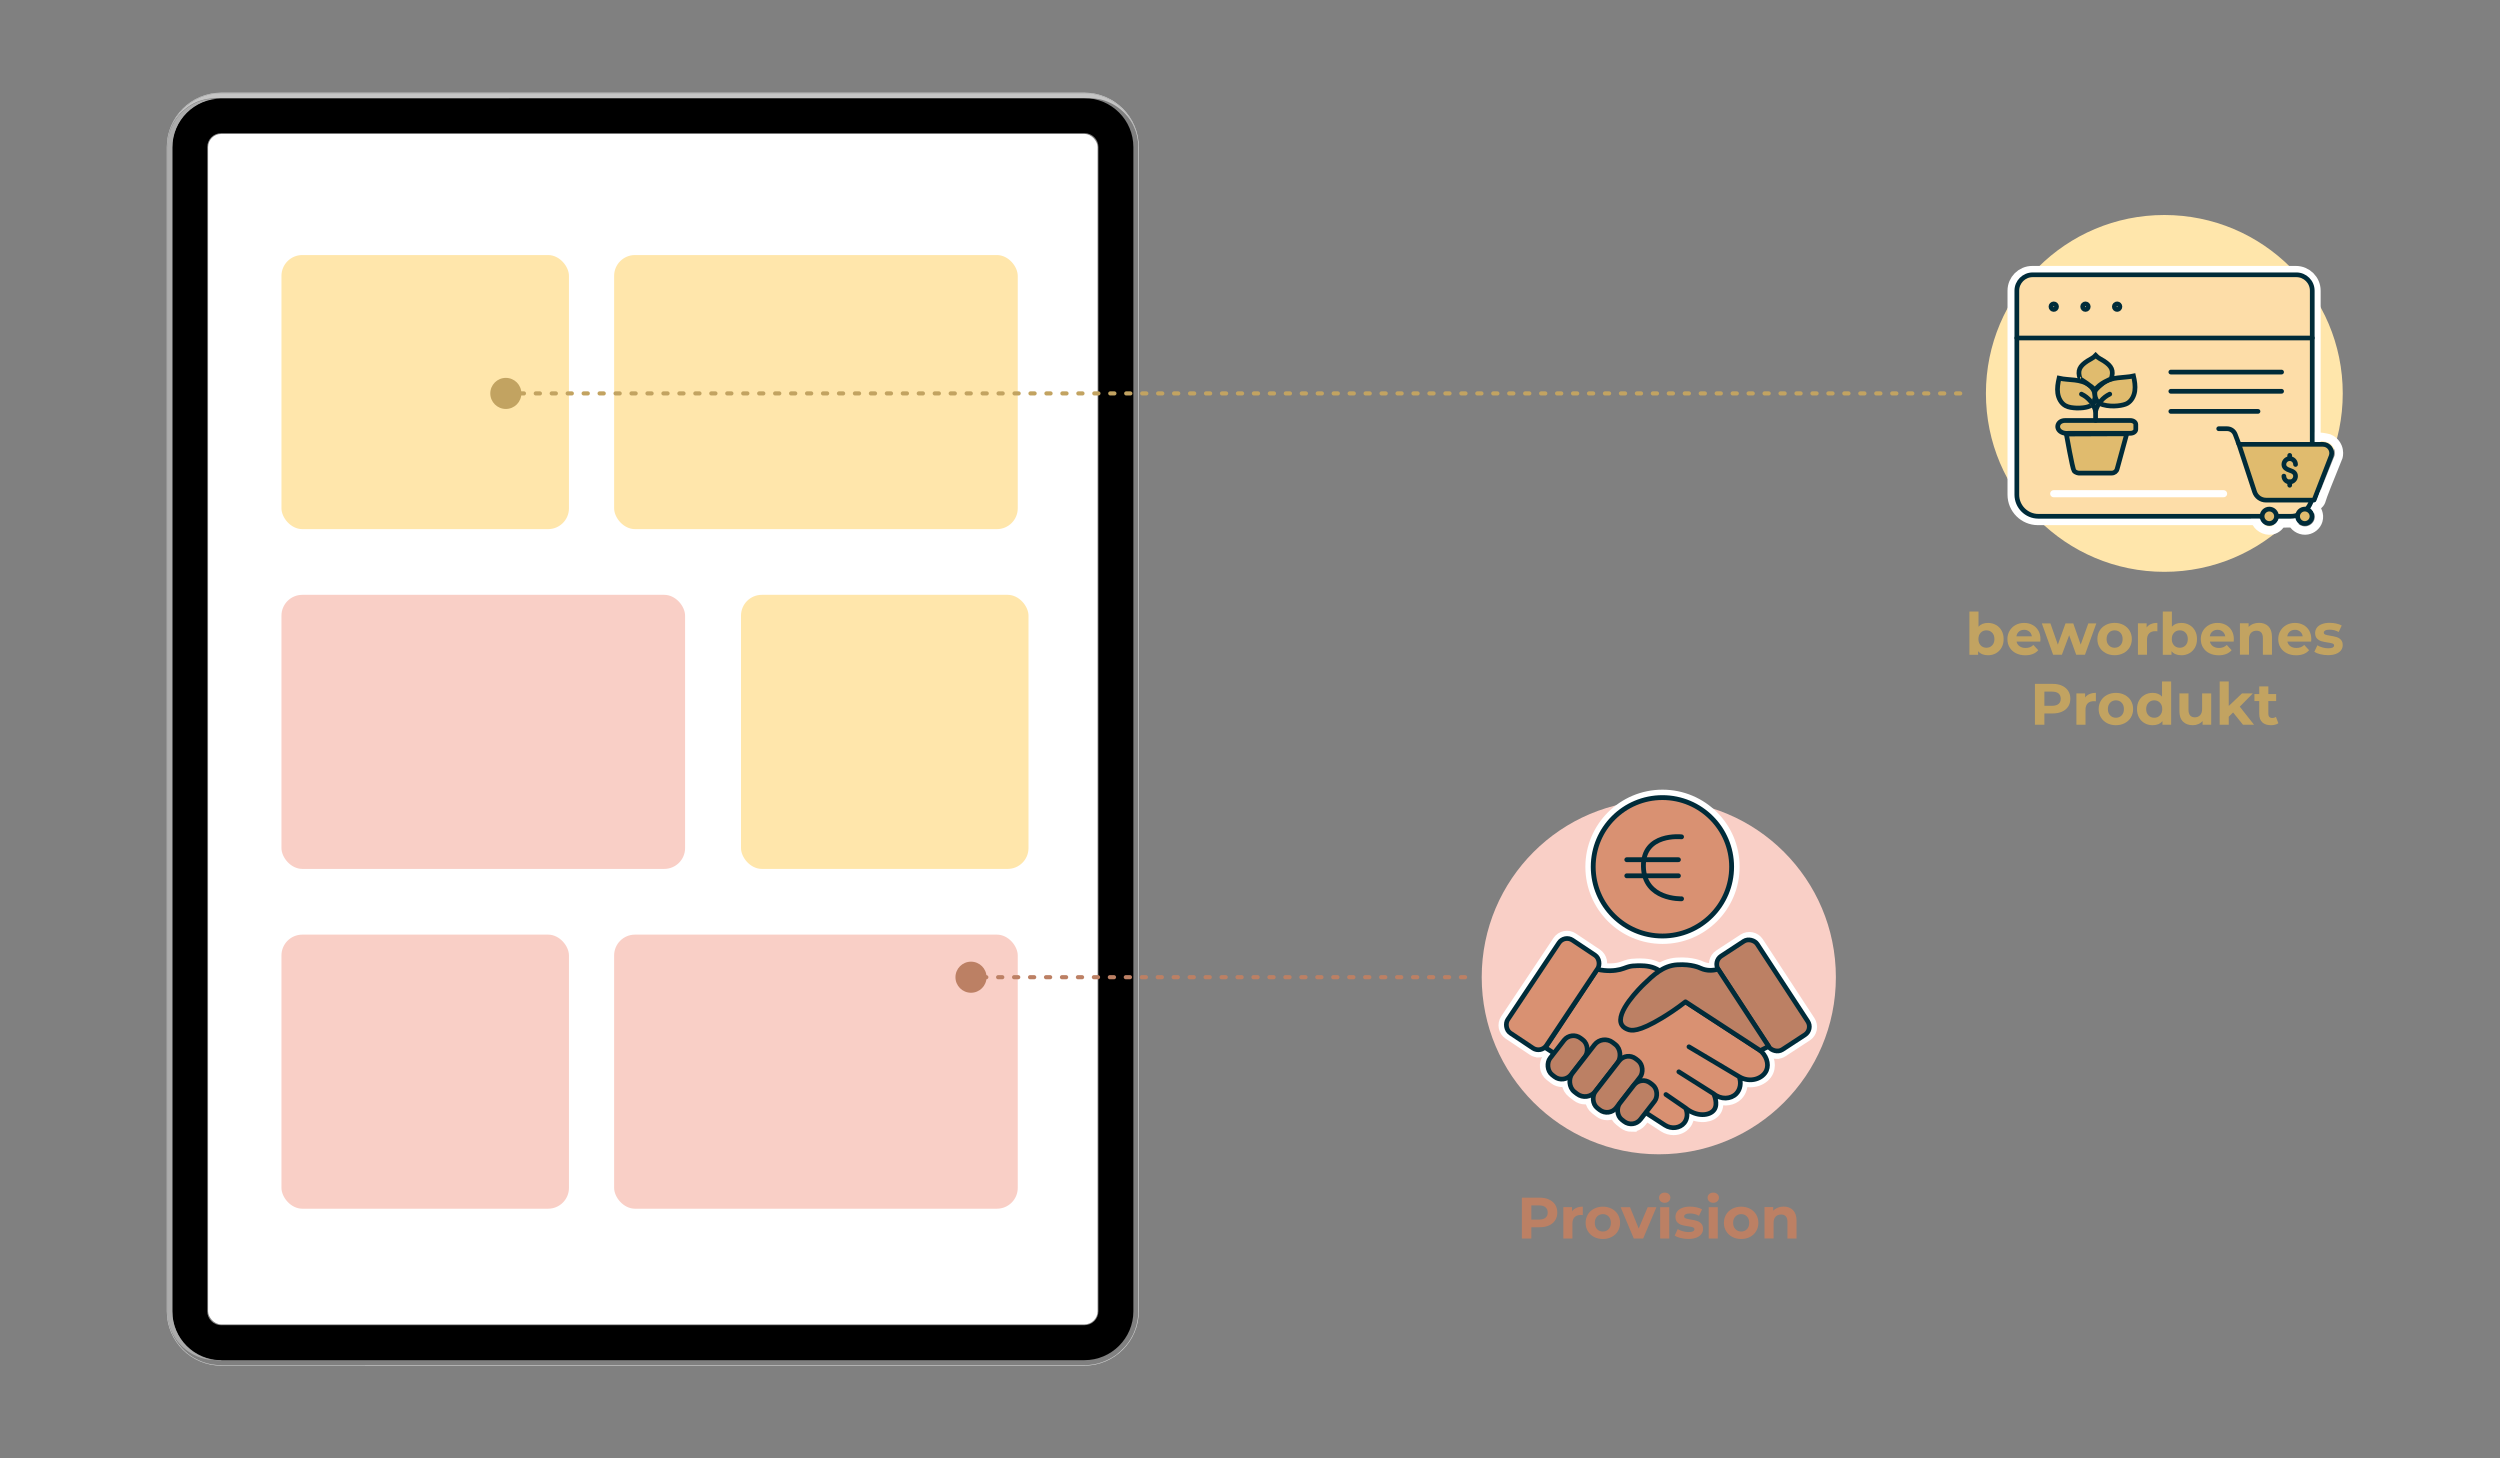 <?xml version="1.0" encoding="UTF-8"?><svg id="Ebene_2" xmlns="http://www.w3.org/2000/svg" viewBox="0 0 600 350"><rect x="0" y="0" width="600" height="350" fill="#808080" stroke="none"/><defs><style>.cls-1,.cls-2,.cls-3,.cls-4,.cls-5,.cls-6,.cls-7,.cls-8,.cls-9,.cls-10,.cls-11,.cls-12{stroke-linecap:round;}.cls-1,.cls-2,.cls-3,.cls-5,.cls-6,.cls-7,.cls-8,.cls-10,.cls-11,.cls-12{stroke-linejoin:round;}.cls-1,.cls-4,.cls-6,.cls-9,.cls-10,.cls-13,.cls-11{stroke:#002b39;stroke-width:1.13px;}.cls-1,.cls-14{fill:#bc8064;}.cls-15{fill:#000;}.cls-15,.cls-16,.cls-17,.cls-18,.cls-19,.cls-20,.cls-21,.cls-22,.cls-23,.cls-24,.cls-25{stroke-width:0px;}.cls-26{fill:#002b39;}.cls-26,.cls-27,.cls-3,.cls-7,.cls-14,.cls-28,.cls-29,.cls-30{stroke:#fff;}.cls-26,.cls-27,.cls-4,.cls-9,.cls-13,.cls-14,.cls-28,.cls-29,.cls-30{stroke-miterlimit:10;}.cls-26,.cls-14,.cls-28{stroke-width:2.5px;}.cls-16{fill:#f9cfc6;}.cls-17{fill:#dddede;}.cls-27{fill:#002b39;}.cls-27,.cls-29,.cls-30{stroke-width:2px;}.cls-2{stroke:#c2a361;}.cls-2,.cls-18,.cls-3,.cls-4,.cls-7,.cls-8,.cls-10,.cls-12,.cls-30{fill:none;}.cls-2,.cls-8{stroke-dasharray:0 0 1 2.83;stroke-width:.99px;}.cls-3{stroke-width:1.7px;}.cls-5,.cls-28,.cls-11{fill:#d99172;}.cls-5,.cls-12{stroke:#002b39;stroke-width:1.16px;}.cls-19{fill:#c2a361;}.cls-6{fill:#fddda8;}.cls-7{stroke-width:4.25px;}.cls-8{stroke:#bc8064;}.cls-20{fill:#bc8064;}.cls-9,.cls-13{fill:#e0bb6e;}.cls-13{stroke-linecap:square;}.cls-21{fill:#ffe6ab;}.cls-22,.cls-29{fill:#fff;}.cls-23{fill:#c5c5c5;}.cls-24{fill:#acacac;}.cls-25{fill:#ffe6ab;}</style></defs><path class="cls-19" d="M479.03,149.98c.57.32,1.02.77,1.35,1.36.33.58.49,1.26.49,2.04s-.16,1.45-.49,2.04c-.33.58-.78,1.04-1.35,1.36-.57.32-1.21.48-1.91.48-1.04,0-1.83-.33-2.37-.98v.87h-2.09v-10.39h2.18v3.65c.55-.61,1.31-.91,2.27-.91.7,0,1.34.16,1.91.48ZM478.12,154.89c.36-.38.54-.88.54-1.52s-.18-1.14-.54-1.52-.82-.57-1.38-.57-1.02.19-1.38.57-.54.88-.54,1.52.18,1.14.54,1.52.82.57,1.38.57,1.02-.19,1.38-.57Z"/><path class="cls-19" d="M489.67,153.99h-5.7c.1.47.34.84.73,1.11.38.27.86.41,1.43.41.39,0,.74-.06,1.04-.17.3-.12.58-.3.85-.55l1.16,1.26c-.71.81-1.75,1.22-3.11,1.22-.85,0-1.6-.17-2.25-.5-.65-.33-1.16-.79-1.51-1.38-.36-.59-.53-1.25-.53-2s.17-1.4.52-2c.35-.59.83-1.05,1.44-1.39.61-.33,1.29-.5,2.05-.5s1.41.16,2,.48c.6.32,1.07.77,1.41,1.36.34.59.51,1.28.51,2.07,0,.03-.01.22-.04.59ZM484.56,151.57c-.34.28-.54.66-.62,1.15h3.71c-.07-.48-.28-.86-.62-1.14s-.75-.43-1.23-.43-.91.14-1.25.42Z"/><path class="cls-19" d="M503.12,149.61l-2.73,7.53h-2.1l-1.69-4.68-1.75,4.68h-2.1l-2.71-7.53h2.06l1.78,5.1,1.85-5.1h1.85l1.79,5.1,1.83-5.1h1.93Z"/><path class="cls-19" d="M505.38,156.75c-.63-.33-1.12-.79-1.48-1.38-.36-.59-.53-1.25-.53-2s.18-1.41.53-2c.35-.59.85-1.05,1.48-1.38.63-.33,1.34-.5,2.13-.5s1.5.17,2.13.5c.62.33,1.12.79,1.47,1.38s.53,1.26.53,2-.18,1.41-.53,2-.84,1.05-1.47,1.38-1.33.5-2.13.5-1.5-.17-2.13-.5ZM508.89,154.89c.36-.38.54-.88.54-1.52s-.18-1.14-.54-1.52c-.36-.38-.82-.57-1.38-.57s-1.02.19-1.38.57c-.37.38-.55.88-.55,1.52s.18,1.14.55,1.52c.36.38.83.57,1.38.57s1.02-.19,1.38-.57Z"/><path class="cls-19" d="M516.24,149.77c.44-.19.95-.28,1.53-.28v2.02c-.24-.02-.41-.03-.49-.03-.63,0-1.12.17-1.47.52-.36.35-.53.88-.53,1.57v3.56h-2.18v-7.53h2.09v.99c.26-.36.61-.64,1.06-.83Z"/><path class="cls-19" d="M525.44,149.98c.57.32,1.02.77,1.35,1.36.33.58.49,1.26.49,2.04s-.16,1.45-.49,2.04c-.33.58-.78,1.04-1.35,1.36-.57.32-1.21.48-1.91.48-1.04,0-1.83-.33-2.37-.98v.87h-2.09v-10.39h2.18v3.65c.55-.61,1.31-.91,2.27-.91.7,0,1.34.16,1.91.48ZM524.53,154.89c.36-.38.54-.88.54-1.52s-.18-1.14-.54-1.52-.82-.57-1.38-.57-1.02.19-1.38.57-.54.88-.54,1.52.18,1.14.54,1.52.82.57,1.38.57,1.02-.19,1.38-.57Z"/><path class="cls-19" d="M536.08,153.99h-5.7c.1.47.34.84.73,1.11.38.27.86.41,1.43.41.39,0,.74-.06,1.04-.17.3-.12.58-.3.85-.55l1.16,1.26c-.71.81-1.75,1.22-3.11,1.22-.85,0-1.6-.17-2.25-.5-.65-.33-1.16-.79-1.51-1.38-.36-.59-.53-1.25-.53-2s.17-1.4.52-2c.35-.59.83-1.05,1.44-1.39.61-.33,1.29-.5,2.05-.5s1.41.16,2,.48c.6.32,1.07.77,1.41,1.36.34.59.51,1.28.51,2.07,0,.03-.01.22-.04.59ZM530.97,151.57c-.34.28-.54.66-.62,1.15h3.71c-.07-.48-.28-.86-.62-1.14s-.75-.43-1.23-.43-.91.14-1.25.42Z"/><path class="cls-19" d="M544.41,150.33c.57.56.86,1.39.86,2.49v4.31h-2.18v-3.98c0-.6-.13-1.04-.39-1.34s-.64-.44-1.13-.44c-.55,0-.99.17-1.32.51-.33.34-.49.85-.49,1.52v3.72h-2.18v-7.53h2.09v.88c.29-.32.65-.56,1.08-.73.43-.17.9-.26,1.41-.26.93,0,1.69.28,2.26.84Z"/><path class="cls-19" d="M554.67,153.99h-5.7c.1.47.34.84.73,1.11.38.27.86.41,1.43.41.39,0,.74-.06,1.04-.17.3-.12.58-.3.85-.55l1.16,1.26c-.71.81-1.75,1.22-3.11,1.22-.85,0-1.6-.17-2.25-.5-.65-.33-1.16-.79-1.51-1.38-.36-.59-.53-1.25-.53-2s.17-1.4.52-2c.35-.59.83-1.05,1.44-1.39.61-.33,1.29-.5,2.05-.5s1.41.16,2,.48c.6.32,1.07.77,1.41,1.36.34.59.51,1.28.51,2.07,0,.03-.01.22-.04.59ZM549.56,151.57c-.34.28-.54.66-.62,1.15h3.71c-.07-.48-.28-.86-.62-1.14s-.75-.43-1.23-.43-.91.14-1.25.42Z"/><path class="cls-19" d="M556.87,157.02c-.6-.15-1.07-.35-1.43-.58l.73-1.57c.34.21.74.39,1.22.52.48.14.94.2,1.4.2.92,0,1.39-.23,1.39-.69,0-.21-.12-.37-.38-.46-.25-.09-.64-.17-1.16-.24-.62-.09-1.12-.2-1.53-.32-.4-.12-.75-.34-1.04-.64-.29-.31-.44-.75-.44-1.32,0-.48.14-.9.41-1.27.28-.37.68-.66,1.2-.86.53-.21,1.15-.31,1.87-.31.53,0,1.06.06,1.59.17.53.12.96.28,1.31.48l-.73,1.55c-.66-.37-1.39-.56-2.17-.56-.47,0-.82.07-1.05.2-.23.13-.35.3-.35.5,0,.23.13.4.38.49s.65.18,1.2.27c.62.1,1.12.21,1.51.33.39.12.73.33,1.02.64.29.31.43.74.43,1.29,0,.47-.14.88-.42,1.25-.28.36-.69.65-1.22.85-.54.2-1.17.3-1.91.3-.63,0-1.24-.08-1.83-.23Z"/><path class="cls-19" d="M494.88,164.57c.64.29,1.13.7,1.48,1.23.34.53.52,1.16.52,1.89s-.17,1.35-.52,1.88c-.35.54-.84.95-1.48,1.23-.64.29-1.39.43-2.26.43h-1.97v2.7h-2.27v-9.8h4.24c.87,0,1.62.14,2.26.43ZM494.05,168.95c.35-.29.53-.71.53-1.25s-.18-.97-.53-1.27c-.36-.29-.87-.44-1.55-.44h-1.85v3.4h1.85c.68,0,1.2-.15,1.55-.44Z"/><path class="cls-19" d="M501.48,166.57c.44-.19.95-.28,1.53-.28v2.02c-.24-.02-.41-.03-.49-.03-.63,0-1.12.17-1.47.52-.36.35-.53.88-.53,1.58v3.56h-2.18v-7.53h2.09v.99c.26-.36.61-.64,1.06-.83Z"/><path class="cls-19" d="M505.69,173.55c-.63-.33-1.12-.79-1.48-1.38-.36-.59-.53-1.25-.53-2s.18-1.41.53-2c.35-.59.85-1.05,1.48-1.38.63-.33,1.34-.5,2.13-.5s1.5.17,2.13.5,1.12.79,1.47,1.38.53,1.25.53,2-.18,1.41-.53,2-.84,1.05-1.47,1.38-1.33.5-2.13.5-1.5-.17-2.13-.5ZM509.2,171.69c.36-.38.54-.88.54-1.52s-.18-1.14-.54-1.52c-.36-.38-.82-.57-1.38-.57s-1.02.19-1.38.57c-.37.38-.55.88-.55,1.52s.18,1.14.55,1.52c.36.38.83.57,1.38.57s1.02-.19,1.38-.57Z"/><path class="cls-19" d="M521.08,163.55v10.39h-2.09v-.87c-.54.65-1.33.98-2.35.98-.71,0-1.35-.16-1.92-.48-.57-.32-1.02-.77-1.35-1.36-.33-.59-.49-1.27-.49-2.04s.16-1.46.49-2.04c.33-.59.78-1.04,1.35-1.36.57-.32,1.22-.48,1.92-.48.96,0,1.71.3,2.25.91v-3.65h2.18ZM518.39,171.69c.36-.38.55-.88.55-1.52s-.18-1.14-.55-1.52c-.36-.38-.82-.57-1.37-.57s-1.02.19-1.39.57c-.36.38-.55.88-.55,1.52s.18,1.14.55,1.52c.36.38.83.57,1.39.57s1.01-.19,1.37-.57Z"/><path class="cls-19" d="M530.69,166.41v7.53h-2.07v-.9c-.29.33-.63.58-1.04.75-.4.17-.83.26-1.3.26-.99,0-1.77-.28-2.35-.85-.58-.57-.87-1.41-.87-2.53v-4.26h2.18v3.93c0,1.21.51,1.82,1.53,1.82.52,0,.94-.17,1.26-.51.32-.34.48-.85.48-1.52v-3.72h2.18Z"/><path class="cls-19" d="M535.95,170.98l-1.05,1.04v1.92h-2.18v-10.39h2.18v5.88l3.19-3.02h2.6l-3.14,3.19,3.42,4.34h-2.65l-2.38-2.95Z"/><path class="cls-19" d="M546.81,173.57c-.21.16-.48.28-.79.36s-.64.12-.99.12c-.9,0-1.59-.23-2.08-.69-.49-.46-.73-1.13-.73-2.02v-3.09h-1.16v-1.68h1.16v-1.83h2.18v1.83h1.88v1.68h-1.88v3.07c0,.32.08.56.25.74.16.17.39.26.69.26.34,0,.64-.09.88-.28l.59,1.54Z"/><path class="cls-20" d="M371.75,287.88c.64.29,1.13.7,1.48,1.23.34.53.52,1.16.52,1.89s-.17,1.35-.52,1.88c-.35.54-.84.95-1.48,1.23-.64.29-1.39.43-2.26.43h-1.97v2.7h-2.27v-9.8h4.24c.87,0,1.62.14,2.26.43ZM370.92,292.26c.35-.29.53-.71.53-1.25s-.18-.97-.53-1.27-.87-.44-1.55-.44h-1.85v3.4h1.85c.68,0,1.2-.15,1.55-.44Z"/><path class="cls-20" d="M378.34,289.88c.44-.19.95-.28,1.53-.28v2.02c-.24-.02-.41-.03-.49-.03-.62,0-1.12.17-1.47.52-.35.35-.53.88-.53,1.58v3.56h-2.18v-7.53h2.09v.99c.26-.36.61-.64,1.06-.83Z"/><path class="cls-20" d="M382.56,296.86c-.63-.33-1.12-.79-1.48-1.38s-.53-1.25-.53-2,.18-1.41.53-2,.85-1.05,1.48-1.38,1.34-.5,2.13-.5,1.5.17,2.13.5,1.12.79,1.47,1.38.53,1.25.53,2-.18,1.41-.53,2-.84,1.05-1.47,1.38-1.33.5-2.13.5-1.5-.17-2.13-.5ZM386.07,295c.36-.38.54-.88.54-1.52s-.18-1.14-.54-1.52-.82-.57-1.38-.57-1.02.19-1.39.57c-.36.38-.55.88-.55,1.52s.18,1.14.55,1.52c.36.38.83.57,1.39.57s1.02-.19,1.38-.57Z"/><path class="cls-20" d="M397.54,289.72l-3.18,7.53h-2.25l-3.16-7.53h2.25l2.09,5.12,2.16-5.12h2.1Z"/><path class="cls-20" d="M398.55,288.32c-.25-.23-.38-.52-.38-.87s.13-.63.38-.87.58-.35.98-.35.73.11.98.34.38.5.38.84c0,.36-.13.67-.38.9-.25.24-.58.36-.98.36s-.73-.12-.98-.35ZM398.44,289.72h2.18v7.53h-2.18v-7.53Z"/><path class="cls-20" d="M403.35,297.13c-.6-.15-1.07-.35-1.43-.58l.73-1.57c.34.21.74.39,1.22.52.48.14.94.2,1.4.2.92,0,1.39-.23,1.39-.69,0-.21-.13-.37-.38-.46-.25-.09-.64-.17-1.16-.24-.62-.09-1.12-.2-1.53-.32-.4-.12-.75-.34-1.04-.64-.29-.31-.44-.75-.44-1.32,0-.48.14-.9.41-1.27s.68-.66,1.2-.86c.53-.21,1.15-.31,1.87-.31.53,0,1.06.06,1.59.17.53.12.96.28,1.31.48l-.73,1.55c-.66-.37-1.39-.56-2.17-.56-.47,0-.82.07-1.05.2s-.35.3-.35.5c0,.23.13.4.38.49.25.09.65.18,1.2.27.62.1,1.12.21,1.51.33.39.12.73.33,1.02.64.29.31.43.74.43,1.29,0,.47-.14.88-.42,1.25-.28.36-.69.65-1.22.85-.54.2-1.17.3-1.91.3-.63,0-1.24-.08-1.83-.23Z"/><path class="cls-20" d="M410.2,288.32c-.25-.23-.38-.52-.38-.87s.13-.63.38-.87.58-.35.98-.35.73.11.98.34.38.5.38.84c0,.36-.13.67-.38.9-.25.24-.58.36-.98.36s-.73-.12-.98-.35ZM410.09,289.72h2.18v7.53h-2.18v-7.53Z"/><path class="cls-20" d="M415.75,296.86c-.63-.33-1.12-.79-1.48-1.38-.36-.59-.53-1.25-.53-2s.18-1.41.53-2c.35-.59.85-1.05,1.48-1.38s1.34-.5,2.13-.5,1.5.17,2.13.5c.62.33,1.11.79,1.47,1.38.35.59.53,1.25.53,2s-.18,1.41-.53,2c-.36.59-.84,1.05-1.47,1.38-.63.33-1.33.5-2.13.5s-1.5-.17-2.13-.5ZM419.27,295c.36-.38.54-.88.54-1.52s-.18-1.14-.54-1.52c-.36-.38-.82-.57-1.38-.57s-1.02.19-1.39.57-.55.88-.55,1.52.18,1.14.55,1.52.83.57,1.39.57,1.02-.19,1.38-.57Z"/><path class="cls-20" d="M430.31,290.44c.57.56.86,1.39.86,2.49v4.31h-2.18v-3.98c0-.6-.13-1.04-.39-1.34-.26-.29-.64-.44-1.13-.44-.55,0-.99.17-1.32.51-.33.34-.49.85-.49,1.52v3.72h-2.18v-7.53h2.09v.88c.29-.32.65-.56,1.08-.74.43-.17.9-.26,1.41-.26.93,0,1.69.28,2.26.84Z"/><path class="cls-16" d="M440.61,234.53c0,23.47-19.03,42.5-42.5,42.5-23.47,0-42.5-19.03-42.5-42.5s19.03-42.5,42.5-42.5c23.47,0,42.5,19.03,42.5,42.5Z"/><path class="cls-18" d="M261.54,327.58c.54-.05,1.05-.14,1.57-.25.1-.02.2-.04.3-.07.09-.02.18-.04.26-.07.91-.25,1.78-.6,2.6-1.03.09-.05.18-.1.27-.14.36-.2.71-.42,1.05-.65.08-.06.16-.11.24-.17.14-.1.29-.21.43-.32.37-.29.72-.6,1.05-.92.08-.07.15-.14.22-.22.04-.04.08-.08.11-.11.04-.04.07-.07.1-.11.11-.11.22-.23.32-.35.1-.11.19-.22.28-.34.04-.05.08-.1.12-.14.02-.03.05-.06.07-.09.1-.12.19-.25.28-.38,0-.01.01-.02.02-.03.11-.15.21-.31.32-.47,0-.02.02-.03.03-.05.1-.16.2-.31.28-.47.1-.17.2-.35.3-.53.02-.03.03-.06.04-.08.08-.15.16-.31.22-.46.09-.18.17-.37.24-.56.08-.19.15-.38.22-.58.21-.58.37-1.18.49-1.79.04-.21.08-.42.11-.62.03-.18.05-.36.07-.55,0-.03,0-.06,0-.09.01-.09.02-.19.02-.28.01-.12.02-.23.02-.35.01-.2.02-.4.02-.6V35.3c0-.2,0-.4-.02-.6,0-.12-.01-.23-.02-.35,0-.1,0-.19-.02-.28,0-.03,0-.06,0-.09-.02-.18-.04-.36-.07-.55-.03-.21-.06-.42-.11-.62-.12-.62-.28-1.21-.49-1.79-.07-.2-.14-.39-.22-.58-.08-.19-.16-.38-.24-.56-.07-.16-.14-.31-.22-.46-.02-.03-.03-.06-.04-.08-.1-.18-.19-.36-.3-.53-.09-.16-.18-.32-.28-.47-.01-.02-.02-.03-.03-.05-.1-.16-.21-.32-.32-.47-.01-.01-.02-.02-.02-.03-.09-.13-.19-.25-.28-.38-.02-.03-.04-.06-.07-.09-.04-.05-.08-.1-.12-.14-.09-.12-.19-.23-.28-.34-.1-.12-.2-.24-.32-.35-.03-.04-.06-.07-.1-.11-.03-.04-.07-.08-.11-.11-.07-.08-.14-.15-.22-.22-.34-.33-.68-.64-1.05-.92-.14-.11-.28-.22-.43-.32-.08-.06-.16-.11-.24-.17-.34-.23-.69-.45-1.05-.65-.09-.05-.18-.1-.27-.14-.82-.43-1.69-.78-2.6-1.03-.08-.02-.18-.05-.26-.07-.1-.03-.2-.05-.3-.07-.51-.12-1.03-.2-1.57-.25-.1-.01-.2-.02-.3-.03-.32-.02-.64-.04-.97-.04H53.09c-.32,0-.65.01-.97.04-.09,0-.18.02-.27.02-.54.05-1.08.14-1.6.26-.1.02-.2.04-.3.07-.07.02-.15.04-.22.06-.93.25-1.81.6-2.64,1.04-.09.04-.18.09-.27.14-.18.1-.36.2-.54.32-.08.05-.16.1-.24.16-.08.05-.17.11-.25.17-.23.16-.46.32-.68.5-.1.08-.19.15-.28.23-.15.12-.29.24-.43.37-.08.08-.16.15-.24.23-.14.13-.28.28-.42.42,0,0-.01,0-.02.02-.28.29-.54.59-.78.9,0,0,0,.01-.02.02-.37.47-.71.96-1.01,1.48-.1.17-.2.35-.3.53-.01.03-.03.06-.04.08-.08.15-.16.31-.22.46-.09.18-.17.37-.24.56-.08.19-.15.38-.22.58-.07.19-.13.38-.19.57,0,0,0,.02,0,.03-.06.19-.11.39-.16.58-.05.2-.1.4-.13.61-.04.21-.08.42-.11.62-.03.18-.05.36-.07.55,0,.03,0,.06,0,.09-.03.3-.05.6-.06.9,0,.11,0,.22,0,.33v279.4c0,.11,0,.22,0,.33,0,.3.03.6.06.9,0,.03,0,.06,0,.09.02.18.04.36.07.55.03.21.06.42.11.62.04.2.08.41.13.61.05.2.1.39.16.58,0,.01,0,.02,0,.03.06.19.12.38.19.57.07.19.14.38.22.58.07.19.16.38.24.56.07.16.14.31.22.46.02.03.03.06.04.08.09.18.19.36.3.53.3.52.64,1.01,1.01,1.48,0,0,.01.01.02.02.25.32.51.62.78.9,0,0,.01.01.02.02.14.14.28.29.42.42.08.08.16.16.24.23.14.13.28.26.43.37.09.08.18.16.28.23.22.18.45.34.68.5.08.06.17.12.25.17.08.06.16.11.24.16.18.11.35.22.54.32.09.05.18.1.27.14.83.44,1.71.79,2.64,1.04.08.02.15.04.22.06.1.03.2.05.3.07.52.12,1.06.2,1.6.26.09,0,.18.02.27.02.32.02.64.04.97.04h207.18c.32,0,.65-.01.97-.04.1,0,.2-.02.3-.03ZM53.09,326.44c-6.47,0-11.74-5.26-11.74-11.74V35.3c0-6.48,5.26-11.74,11.74-11.74h207.18c6.47,0,11.74,5.26,11.74,11.74v279.4c0,6.47-5.26,11.74-11.74,11.74H53.09Z"/><path class="cls-17" d="M40.03,35.3v279.4c0,7.2,5.86,13.06,13.06,13.06h207.17c7.2,0,13.06-5.86,13.06-13.06V35.3c0-7.2-5.86-13.06-13.06-13.06H53.09c-7.2,0-13.06,5.86-13.06,13.06ZM40.15,35.3c0-.11,0-.22,0-.33,0-.1,0-.19,0-.28v-.04c0-.13.02-.25.03-.37,0-.06,0-.11.02-.16v-.05s0-.07,0-.09c.02-.19.04-.37.07-.55.03-.21.07-.42.11-.63s.09-.41.14-.61c.04-.2.1-.39.15-.58,0-.02,0-.02,0-.03.07-.2.12-.38.19-.57.07-.2.14-.39.22-.58.08-.19.15-.37.24-.56.07-.15.15-.31.23-.46.02-.02.03-.06.04-.08.1-.18.2-.36.29-.53.31-.52.64-1.02,1.01-1.49,0,0,.02,0,.02-.02.25-.31.51-.62.78-.9,0,0,.02,0,.02-.02.14-.15.28-.28.42-.41.08-.08.15-.16.24-.24.14-.12.28-.25.43-.37.09-.07.18-.15.28-.23.22-.18.45-.34.68-.5.08-.06.17-.11.25-.17.08-.05.16-.11.24-.15.18-.11.35-.22.54-.32.09-.05.18-.1.27-.15.83-.44,1.71-.79,2.64-1.03.07-.02.15-.04.23-.06.1-.03.2-.06.29-.07.53-.12,1.07-.2,1.6-.25.1,0,.18-.02.28-.02.32-.02.64-.04.97-.04h207.17c.33,0,.65.02.97.04.1,0,.2.02.3.02.54.05,1.06.14,1.57.25.11.02.2.04.3.07.09.02.18.04.27.07.9.25,1.78.59,2.6,1.03.09.05.18.1.27.15.36.2.71.42,1.05.65.07.05.15.11.24.16.14.11.28.21.42.33.37.28.72.59,1.05.92.08.07.15.15.22.22.04.04.08.08.11.11.03.03.07.07.1.11.11.11.21.23.32.35.09.11.19.23.28.34.04.05.08.1.12.14.02.03.05.06.07.09.1.12.2.25.28.37,0,.02,0,.02.02.03.11.15.21.32.32.47,0,.02.02.03.03.05.1.15.2.31.28.47.11.17.2.35.3.53.02.02.02.06.04.08.07.15.15.31.23.46.08.19.16.37.24.56.07.19.15.37.22.58.2.58.37,1.17.48,1.79.05.2.08.41.11.63.02.18.05.36.07.55,0,.02,0,.06,0,.09v.05c0,.08.02.15.02.23.02.12.02.24.02.35.02.2.02.4.02.6v279.4c0,.21,0,.41-.02.61,0,.11,0,.23-.02.34,0,.08,0,.15-.02.23v.06s0,.07,0,.09c-.02.19-.04.37-.07.55-.03.21-.07.41-.11.63-.11.61-.28,1.21-.48,1.79-.07.2-.15.39-.22.58-.08.19-.16.37-.24.56-.07.15-.15.31-.23.46-.02.02-.02.05-.04.08-.1.18-.2.36-.3.53-.08.16-.18.32-.28.47-.02.02-.02.03-.03.05-.11.15-.21.32-.32.46-.02.02-.02.02-.02.03-.09.13-.19.25-.28.38-.02.02-.04.06-.07.08l-.12.15c-.09.11-.19.24-.28.34-.11.11-.2.24-.32.34-.03.04-.07.07-.1.11-.03.03-.07.07-.11.11-.07.08-.14.15-.22.22-.33.33-.68.64-1.05.93-.14.11-.28.22-.42.33-.08.06-.16.11-.24.16-.34.24-.69.45-1.05.65-.09.05-.18.1-.27.14-.81.43-1.69.78-2.6,1.03-.09.02-.18.05-.27.07-.1.02-.2.05-.3.07-.51.11-1.03.2-1.57.25-.1,0-.2.02-.3.02-.32.02-.64.04-.97.04H53.09c-.33,0-.65-.02-.97-.04-.1,0-.18-.02-.28-.02-.54-.05-1.07-.13-1.6-.25-.1-.02-.2-.05-.29-.07-.08-.02-.15-.03-.23-.06-.93-.24-1.81-.6-2.64-1.04-.09-.04-.18-.09-.27-.14-.19-.1-.36-.2-.54-.32-.08-.05-.16-.11-.24-.15-.08-.06-.17-.11-.25-.17-.23-.15-.46-.33-.68-.5-.11-.07-.2-.15-.28-.24-.15-.11-.29-.24-.43-.37-.09-.08-.16-.15-.24-.24-.15-.13-.28-.28-.42-.41,0,0,0,0-.02-.02-.28-.29-.53-.59-.78-.9,0,0,0-.02-.02-.02-.37-.46-.7-.96-1.01-1.48-.1-.17-.2-.35-.29-.53,0-.03-.02-.06-.04-.08-.08-.15-.15-.31-.23-.46-.09-.19-.16-.37-.24-.56-.08-.19-.15-.38-.22-.58-.07-.19-.12-.37-.19-.57,0,0,0-.02,0-.03-.06-.19-.11-.38-.15-.59-.05-.2-.1-.4-.14-.6-.04-.21-.07-.41-.11-.63-.02-.18-.05-.36-.07-.55,0-.02,0-.06,0-.09,0-.07-.02-.14-.02-.21-.02-.12-.02-.25-.03-.37v-.04c0-.1,0-.18,0-.28,0-.11,0-.22,0-.33V35.3Z"/><rect class="cls-22" x="49.94" y="32.15" width="213.48" height="285.7" rx="3.15" ry="3.15"/><path class="cls-15" d="M272.01,314.7V35.3c0-6.48-5.26-11.74-11.74-11.74H53.09c-6.47,0-11.74,5.26-11.74,11.74v279.4c0,6.47,5.26,11.74,11.74,11.74h207.18c6.47,0,11.74-5.26,11.74-11.74ZM53.09,318.06c-1.85,0-3.35-1.5-3.35-3.35V35.3c0-1.85,1.5-3.35,3.35-3.35h207.18c1.85,0,3.35,1.5,3.35,3.35v279.4c0,1.85-1.5,3.35-3.35,3.35H53.09Z"/><path class="cls-23" d="M40.17,34.7c0-.14.02-.28.03-.42,0-.07,0-.14.02-.21,0-.03,0-.06,0-.09.02-.18.04-.37.07-.55.03-.21.07-.42.11-.62.04-.2.08-.41.13-.61.05-.2.1-.39.16-.58,0-.01,0-.02,0-.03.06-.19.12-.38.19-.57.07-.2.14-.39.22-.58.08-.19.16-.38.24-.56.07-.16.15-.31.22-.46.02-.03.03-.06.04-.08.1-.18.19-.36.3-.53.3-.52.64-1.01,1.01-1.48,0,0,.01-.01.02-.02.25-.31.51-.62.78-.9,0,0,.01-.01.02-.02.14-.14.28-.28.42-.42.08-.08.16-.16.24-.23.14-.12.28-.25.43-.37.09-.08.18-.16.28-.23.22-.17.45-.34.68-.5.08-.06.17-.11.25-.17.08-.05.16-.1.24-.16.18-.11.35-.22.54-.32.09-.05.18-.1.27-.14.83-.44,1.71-.79,2.64-1.04.07-.02.15-.04.22-.06.1-.03.2-.05.3-.07.52-.12,1.06-.2,1.6-.26.09,0,.18-.02.27-.02.32-.02.64-.04.97-.04h207.18c.32,0,.65.01.97.04.1,0,.2.02.3.03.54.05,1.05.14,1.57.25.1.02.2.04.3.07.09.02.18.04.26.07.91.25,1.78.6,2.6,1.03.09.05.18.1.27.14.36.2.71.42,1.05.65.08.06.16.11.24.17.14.1.29.21.43.32.37.29.72.6,1.05.92.08.07.15.14.22.22.04.04.08.08.11.11.04.04.07.07.1.11.11.11.22.23.32.35.1.11.19.22.28.34.04.05.08.1.12.14.02.03.05.06.07.09.1.12.19.25.28.38,0,.01.01.02.02.03.11.15.21.31.32.47,0,.02.02.03.03.05.1.16.19.31.28.47.1.17.2.35.3.53.02.03.03.06.04.08.08.15.15.31.22.46.09.18.17.37.24.56.08.19.15.38.22.58.2.58.37,1.18.49,1.79.04.21.08.41.11.62.02.18.05.36.07.55,0,.03,0,.06,0,.09.01.09.02.19.02.28,0-.08-.01-.15-.02-.23-.02-.19-.04-.38-.07-.57-.01-.09-.03-.18-.05-.27-.02-.12-.04-.23-.06-.34-.03-.17-.07-.34-.12-.5-.04-.18-.09-.36-.15-.54-.04-.15-.09-.29-.14-.44-.1-.31-.22-.61-.36-.9-.04-.09-.08-.18-.12-.27-.06-.14-.13-.28-.2-.42,0-.01-.01-.02-.02-.04-.08-.16-.17-.31-.26-.46,0,0,0-.02-.01-.02-.06-.11-.13-.22-.2-.32-.06-.09-.12-.18-.18-.27-.01-.02-.03-.04-.04-.06-.1-.14-.2-.29-.3-.43-.1-.14-.2-.27-.32-.4-.02-.03-.04-.06-.07-.08-.1-.13-.21-.26-.33-.38-.12-.14-.26-.28-.39-.41-.11-.12-.23-.23-.36-.34-.03-.03-.06-.06-.1-.09-.12-.11-.25-.22-.38-.32-.14-.12-.29-.24-.44-.35-.12-.09-.24-.18-.36-.26-.06-.05-.12-.09-.19-.13-.08-.05-.16-.1-.24-.15-.08-.05-.15-.1-.23-.14-.16-.09-.31-.18-.47-.27-.1-.05-.2-.1-.3-.15-.23-.12-.47-.23-.72-.33-.08-.03-.16-.06-.24-.1-.12-.05-.24-.09-.36-.14-.16-.06-.32-.11-.48-.16-.16-.05-.32-.1-.49-.14,0,0-.02,0-.02,0-.18-.05-.36-.09-.54-.13-.01,0-.02,0-.03,0-.14-.03-.27-.06-.41-.07-.64-.11-1.29-.17-1.95-.17H51.89c-.23,0-.47,0-.7.02-.12,0-.25.01-.37.02-.1,0-.21.02-.31.04-.05,0-.1.01-.15.02-.14.02-.28.04-.41.06-.02,0-.04,0-.06,0-.08.01-.17.03-.25.04-.04,0-.08.02-.12.02-.02,0-.03,0-.04,0-.12.02-.24.05-.37.08-.05.01-.1.02-.16.04-.17.04-.34.09-.51.14-.17.05-.34.1-.5.16,0,0-.01,0-.02,0-.08.03-.16.06-.24.09-.01,0-.02,0-.03.01-.09.03-.18.07-.27.1,0,0-.01,0-.02,0-.24.1-.48.21-.71.33-.1.05-.2.1-.3.15-.16.08-.32.18-.47.27-.08.04-.16.09-.23.14-.08.05-.16.1-.24.15-.06.04-.13.08-.19.13-.12.08-.24.17-.36.26-.15.11-.3.22-.44.35-.11.09-.22.18-.33.28-.02.01-.03.03-.05.04-.04.03-.07.06-.1.09-.01.01-.02.02-.04.03-.11.1-.22.21-.32.31-.11.1-.21.21-.3.31,0,0-.01.02-.02.02-.04.04-.09.09-.13.14-.09.1-.18.2-.26.3-.03.03-.06.06-.08.1-.11.13-.22.26-.32.4-.08.1-.15.2-.22.3,0,0-.02.02-.02.03-.06.08-.11.16-.16.24-.09.14-.18.28-.26.42,0,0,0,.02-.02.02-.06.1-.11.19-.16.29-.03.05-.06.11-.09.16-.06.1-.11.21-.16.31-.07.14-.14.28-.2.42-.05.1-.1.21-.14.31-.02.04-.03.08-.05.12-.04.11-.09.22-.13.34-.03.07-.05.14-.08.21,0,.02-.01.03-.02.04-.04.13-.08.26-.12.39-.04.14-.08.28-.12.42,0,.02-.01.04-.02.06-.01.05-.02.1-.04.14-.04.13-.06.27-.09.4,0,0,0,.01,0,.02-.02.11-.04.22-.06.34-.02.09-.04.18-.05.27-.03.19-.05.38-.07.57-.02.19-.04.38-.04.58Z"/><path class="cls-24" d="M53.09,326.44h-1.2c-.66,0-1.31-.06-1.93-.16-.14-.02-.29-.04-.43-.08-.19-.04-.38-.08-.57-.13-.17-.04-.34-.09-.51-.14-.17-.05-.34-.1-.5-.16-.1-.04-.2-.07-.3-.11-.1-.04-.19-.07-.29-.11-.24-.1-.48-.21-.71-.33-.1-.05-.2-.1-.3-.15-.16-.08-.32-.18-.47-.27-.08-.04-.16-.09-.23-.14-.08-.05-.16-.1-.24-.15-.06-.04-.13-.08-.19-.13-.12-.08-.24-.17-.36-.26-.15-.11-.3-.23-.44-.35-.13-.11-.26-.22-.38-.32-.04-.03-.07-.06-.1-.09-.12-.11-.24-.23-.36-.34-.11-.11-.22-.22-.32-.34-.04-.04-.09-.09-.13-.14-.09-.1-.17-.2-.26-.3-.03-.03-.06-.06-.08-.1-.11-.13-.22-.26-.32-.4-.08-.11-.16-.22-.24-.34-.06-.08-.11-.16-.16-.24-.09-.14-.18-.28-.26-.42-.06-.1-.12-.21-.18-.32-.03-.05-.06-.11-.09-.16-.06-.1-.11-.21-.16-.31-.07-.14-.14-.28-.2-.42-.05-.1-.1-.21-.14-.31-.1-.23-.18-.47-.27-.71-.04-.13-.08-.26-.12-.39-.05-.15-.09-.31-.13-.47-.05-.19-.09-.38-.13-.57-.02-.11-.04-.22-.06-.34-.02-.09-.04-.18-.05-.27-.03-.19-.05-.38-.07-.57,0-.05-.01-.1-.02-.16-.01-.14-.02-.28-.03-.42,0-.09,0-.18-.01-.27,0-.11,0-.22,0-.33V35.3c0-.11,0-.22,0-.33,0-.09,0-.18.01-.27,0-.14.02-.28.03-.42,0-.05.01-.1.02-.16.02-.19.04-.38.07-.57.01-.09.03-.18.05-.27.02-.12.04-.23.06-.34,0,0,0-.01,0-.02.03-.14.06-.27.09-.4.01-.05.02-.1.04-.14,0-.02,0-.04.02-.06.03-.14.07-.28.12-.42.04-.13.08-.26.12-.39,0-.02.01-.03.02-.04.02-.07.05-.14.08-.21.04-.12.08-.23.13-.34.02-.04.03-.08.05-.12.04-.1.09-.21.14-.31.06-.14.13-.29.2-.42.05-.1.1-.21.16-.31.03-.06.06-.11.09-.16.05-.1.11-.2.16-.29,0,0,.01-.02.02-.02.08-.14.18-.28.26-.42.05-.08.11-.16.16-.24,0-.01.02-.02.02-.03.07-.1.14-.21.22-.3.1-.14.21-.27.32-.4.03-.04.06-.07.08-.1.08-.1.17-.2.26-.3.04-.05.08-.1.13-.14,0,0,.02-.02.02-.02.1-.11.2-.21.3-.31s.21-.21.32-.31c.01,0,.02-.02.04-.03.03-.03.06-.06.1-.09.02-.01.03-.03.05-.04.11-.1.22-.19.33-.28.14-.12.29-.24.44-.35.12-.09.24-.18.36-.26.06-.05.12-.09.19-.13.08-.05.16-.1.24-.15.08-.05.15-.1.23-.14.16-.09.31-.18.47-.27.1-.05.2-.1.3-.15.23-.12.47-.22.71-.33,0,0,.01,0,.02,0,.09-.04.18-.07.27-.1.01,0,.02,0,.03-.01.08-.04.16-.06.24-.09,0,0,.01,0,.02,0,.16-.06.33-.11.5-.16.17-.05.34-.1.51-.14.05-.02.1-.03.16-.04.12-.03.24-.06.37-.08.02,0,.03,0,.04,0,.04,0,.08-.02.12-.02.08-.02.17-.03.25-.04.02,0,.04,0,.06,0,.14-.02.27-.04.41-.06.05,0,.1-.01.15-.02.1-.02.21-.02.31-.04.12-.01.24-.02.37-.02.23-.02.46-.02.7-.02h1.2c-6.47,0-11.74,5.26-11.74,11.74v279.4c0,6.47,5.26,11.74,11.74,11.74Z"/><rect class="cls-25" x="147.39" y="61.21" width="96.87" height="65.78" rx="5" ry="5"/><rect class="cls-25" x="67.55" y="61.21" width="69" height="65.78" rx="5" ry="5"/><rect class="cls-16" x="147.39" y="224.31" width="96.87" height="65.78" rx="5" ry="5" transform="translate(391.65 514.4) rotate(-180)"/><rect class="cls-16" x="67.55" y="224.31" width="69" height="65.78" rx="5" ry="5" transform="translate(204.1 514.4) rotate(-180)"/><rect class="cls-16" x="67.55" y="142.76" width="96.87" height="65.78" rx="5" ry="5"/><rect class="cls-25" x="177.84" y="142.76" width="69" height="65.78" rx="5" ry="5"/><path class="cls-29" d="M415.61,208.03c0,9.17-7.44,16.61-16.61,16.61s-16.61-7.44-16.61-16.61,7.44-16.61,16.61-16.61,16.61,7.44,16.61,16.61Z"/><path class="cls-27" d="M399,225.54c-9.66,0-17.51-7.85-17.51-17.51s7.85-17.51,17.51-17.51,17.51,7.85,17.51,17.51-7.85,17.51-17.51,17.51ZM399,192.32c-8.66,0-15.7,7.04-15.7,15.7s7.04,15.7,15.7,15.7,15.7-7.04,15.7-15.7-7.04-15.7-15.7-15.7Z"/><line class="cls-2" x1="470.45" y1="94.42" x2="121.21" y2="94.42"/><path class="cls-19" d="M121.4,90.69c-2.06,0-3.73,1.67-3.73,3.73s1.67,3.73,3.73,3.73,3.73-1.67,3.73-3.73-1.67-3.73-3.73-3.73Z"/><line class="cls-8" x1="351.62" y1="234.53" x2="232.85" y2="234.53"/><circle class="cls-20" cx="233.04" cy="234.53" r="3.73"/><path class="cls-5" d="M415.59,208.03c0,9.17-7.44,16.61-16.61,16.61s-16.61-7.44-16.61-16.61,7.44-16.61,16.61-16.61,16.61,7.44,16.61,16.61Z"/><path class="cls-12" d="M403.57,200.84s-9.29-1.02-9.15,7.1,9.15,7.77,9.15,7.77"/><line class="cls-12" x1="390.43" y1="206.33" x2="402.82" y2="206.33"/><line class="cls-12" x1="390.43" y1="210.19" x2="402.82" y2="210.19"/><circle class="cls-21" cx="519.44" cy="94.42" r="42.82"/><path class="cls-7" d="M507.62,123.91h42.03c2.86,0,5.18-2.32,5.18-5.18v-48.97c0-2.1-1.71-3.81-3.81-3.81h-63.28c-2.1,0-3.81,1.71-3.81,3.81v48.97c0,2.86,2.32,5.18,5.18,5.18h18.5Z"/><path class="cls-6" d="M507.73,123.91h42.03c2.86,0,5.18-2.32,5.18-5.18v-48.97c0-2.1-1.71-3.81-3.81-3.81h-63.28c-2.1,0-3.81,1.71-3.81,3.81v48.97c0,2.86,2.32,5.18,5.18,5.18h18.5Z"/><path class="cls-10" d="M493.57,73.6c0-.37-.3-.67-.67-.67s-.67.3-.67.67.3.67.67.67.67-.3.67-.67Z"/><path class="cls-10" d="M501.18,73.6c0-.37-.3-.67-.67-.67s-.67.3-.67.67.3.67.67.67.67-.3.67-.67Z"/><path class="cls-10" d="M508.78,73.6c0-.37-.3-.67-.67-.67s-.67.3-.67.67.3.67.67.67.67-.3.67-.67Z"/><line class="cls-10" x1="484.04" y1="81.12" x2="554.94" y2="81.12"/><path class="cls-13" d="M495.92,104.17s1.46,8.29,1.84,8.8,1.13.57,1.13.57h4.43s3.49,0,3.49,0c.61,0,1.15-.4,1.3-.98l2.31-8.45-14.51.06Z"/><path class="cls-13" d="M495.63,100.92h15.65c.72,0,1.31.43,1.31.96v1.15c0,.53-.58.96-1.31.96h-14.92s-1.06.16-1.88-.45c-1.19-.88-.62-2.62,1.15-2.62Z"/><path class="cls-9" d="M498.4,97.93c-.93-.05-1.89-.12-2.7-.57-1.06-.6-1.67-1.79-1.84-2.99-.17-1.2.04-2.42.31-3.6,1.24.28,2.53.3,3.8.45,1.27.16,2.56.48,3.55,1.29.99.81,1.59,2.19,1.17,3.4,0,0,.42,2.09-4.28,2.02Z"/><path class="cls-9" d="M502.95,98.67c-.47-1.77-1.74-3.3-3.4-4.08"/><path class="cls-9" d="M504.74,97.15c2.35.64,4.96.14,5.77-.32,1.06-.6,1.67-1.79,1.84-2.99.17-1.2-.04-2.42-.31-3.6-1.08.25-2.27.26-3.8.45-1.27.16-2.56.48-3.55,1.29-.52.43-1.7,1.35-1.91,1.98,0,0-.4,2.54,1.95,3.18Z"/><path class="cls-4" d="M506.34,94.59c-1.65.78-2.93,2.31-3.4,4.08v2.25"/><path class="cls-9" d="M499.22,90.93c-.69-2.03-.09-3.08,1.75-4.29.69-.45,1.43-.73,1.98-1.34.55.61,1.29.89,1.98,1.34,1.84,1.21,2.44,2.26,1.75,4.29,0,0-2.86,1.05-3.89,2.72-.5-.83-3.58-2.72-3.57-2.72Z"/><line class="cls-3" x1="533.66" y1="118.49" x2="492.89" y2="118.49"/><line class="cls-4" x1="547.58" y1="89.3" x2="521" y2="89.3"/><line class="cls-4" x1="547.58" y1="93.91" x2="521" y2="93.91"/><line class="cls-4" x1="541.92" y1="98.73" x2="521" y2="98.73"/><path class="cls-9" d="M546.36,123.91c0,.96-.78,1.73-1.73,1.73s-1.73-.78-1.73-1.73.78-1.73,1.73-1.73,1.73.78,1.73,1.73Z"/><path class="cls-9" d="M554.88,123.91c0,.96-.78,1.73-1.73,1.73s-1.73-.78-1.73-1.73.78-1.73,1.73-1.73,1.73.78,1.73,1.73Z"/><path class="cls-9" d="M555.37,120.03h-11.53c-1.24,0-2.35-.8-2.74-1.98l-3.75-11.41h20.14c1.43,0,2.45,1.39,2.01,2.76l-4.12,10.63"/><path class="cls-10" d="M548.13,114.27c0,.77.63,1.4,1.4,1.4s1.4-.63,1.4-1.4-.57-1.13-1.4-1.4c-.74-.24-1.4-.63-1.4-1.4s.63-1.4,1.4-1.4,1.4.63,1.4,1.4"/><line class="cls-10" x1="549.53" y1="109.29" x2="549.53" y2="110.08"/><line class="cls-10" x1="549.53" y1="115.67" x2="549.53" y2="116.46"/><path class="cls-4" d="M537.32,106.54l-.87-2.29c-.31-.82-1.09-1.36-1.97-1.36h-1.99"/><path class="cls-30" d="M555.59,104.75c.57,0,1.22.04,1.93.14.52.08,1,.18,1.43.29.29.12.73.34,1.17.74.24.22.66.66.94,1.33.45,1.06.28,2.03.19,2.4-2.3,5.66-3.84,9.54-4.03,10.29-.03.1-.12.53-.46.95-.23.3-.5.49-.72.61-.06.14-.13.27-.2.41.1.13,1.07,1.45.57,3.07-.38,1.24-1.46,2.1-2.65,2.31-1.39.24-2.82-.43-3.57-1.69-.88,0-1.77.02-2.65.03-.16.26-.92,1.42-2.31,1.67-1.73.32-3.55-.91-3.91-2.27-.05-.19-.07-.36-.07-.5"/><path class="cls-28" d="M395.93,231.99c-1.74-.35-3.47-.18-3.47-.18-1.63,0-2.39.58-3.64.88-1.23.29-3.06.49-5.49-.04-4.15,6.26-8.29,12.52-12.44,18.79,9.57,6.2,19.13,12.41,28.7,18.61,1.6,1.03,3.61.71,4.63-.55.77-.96.88-2.35.31-3.57q-1.57-1.08-4.71-3.24,3.14,2.16,4.71,3.24c2.66,2.22,5.82,1.89,6.87.42,1-1.4-.04-3.66-.12-3.83q-2.79-1.76-8.36-5.28,5.57,3.52,8.36,5.28c1.72,1.44,4.13,1.32,5.43-.03.97-1.01,1.24-2.61.7-4.07q-4.02-2.39-12.06-7.18,8.04,4.79,12.06,7.18c2.63,1.59,5.73.46,6.55-1.56.63-1.53-.03-3.62-1.73-4.91-5.91-3.84-11.82-7.68-17.73-11.52-2.31-4.78-5.76-7.88-8.58-8.44Z"/><path class="cls-26" d="M401.66,271.18c-.8,0-1.62-.23-2.34-.69l-28.7-18.61c-.11-.07-.19-.19-.22-.32-.03-.13,0-.27.07-.39l12.44-18.79c.12-.18.33-.26.53-.22,1.88.41,3.65.42,5.26.04.4-.1.75-.22,1.11-.35.73-.27,1.49-.54,2.65-.54.02,0,1.78-.17,3.57.19h0c3.15.63,6.62,3.99,8.88,8.59l17.61,11.44c1.86,1.41,2.66,3.73,1.92,5.54-.44,1.08-1.43,1.94-2.7,2.36-1.16.38-2.42.35-3.58-.07.17,1.31-.22,2.6-1.08,3.5-1.21,1.25-3.19,1.53-4.87.83.2.9.26,2.06-.39,2.97-.52.73-1.41,1.21-2.52,1.35-1.28.16-2.66-.14-3.92-.86.09.98-.17,1.94-.77,2.68-.71.89-1.82,1.35-2.96,1.35ZM371.6,251.3l28.27,18.33c1.33.86,3.06.66,3.95-.44.62-.77.73-1.9.31-2.91l-4.59-3.16c-.14-.1-.22-.26-.22-.42,0-.1.03-.2.09-.29.16-.23.48-.29.71-.13l4.71,3.24s.05.04.07.06c1.34,1.09,2.88,1.6,4.28,1.42.81-.1,1.47-.44,1.82-.93.63-.89.23-2.4-.11-3.18l-8.23-5.2c-.15-.1-.24-.26-.24-.43,0-.09.03-.19.08-.27.15-.24.47-.31.7-.16l8.36,5.28s.07.05.09.08c1.49,1.17,3.56,1.15,4.7-.03.8-.83,1.04-2.13.64-3.37l-11.9-7.09c-.16-.1-.25-.27-.25-.44,0-.09.02-.18.07-.26.14-.24.46-.32.7-.18l12.06,7.18s0,0,0,0c1.16.7,2.52.86,3.74.46.98-.32,1.75-.99,2.07-1.78.56-1.36-.12-3.21-1.56-4.31l-17.7-11.5c-.08-.05-.14-.12-.18-.21-2.09-4.32-5.39-7.6-8.22-8.17-1.64-.32-3.3-.17-3.32-.17-1.03,0-1.67.23-2.35.48-.38.14-.77.28-1.23.39-1.66.39-3.47.41-5.37.04l-11.96,18.07Z"/><rect class="cls-28" x="367.09" y="225.18" width="11.16" height="26.82" rx="2.33" ry="2.33" transform="translate(195.05 -166.7) rotate(33.71)"/><path class="cls-26" d="M369.28,252.54c-.5,0-1-.14-1.44-.44h0l-5.79-3.86c-1.2-.8-1.52-2.42-.72-3.62l12.56-18.82c.39-.58.98-.97,1.66-1.11.68-.14,1.38,0,1.96.39l5.79,3.87c.58.39.97.98,1.11,1.66s0,1.38-.39,1.96l-12.56,18.82c-.5.75-1.33,1.16-2.17,1.16ZM368.41,251.25c.73.48,1.71.29,2.2-.44l12.56-18.82c.23-.35.32-.78.24-1.19-.08-.42-.32-.77-.67-1.01l-5.79-3.87c-.35-.23-.77-.32-1.19-.24-.42.08-.77.32-1.01.67l-12.56,18.82c-.23.35-.32.78-.24,1.19s.32.77.67,1.01l5.79,3.86Z"/><rect class="cls-14" x="417.55" y="225.5" width="11.16" height="26.82" rx="2.33" ry="2.33" transform="translate(-61.75 270.61) rotate(-33.19)"/><path class="cls-26" d="M426.41,252.89c-.85,0-1.69-.41-2.19-1.18l-12.39-18.94c-.79-1.2-.45-2.82.76-3.61l5.83-3.81c1.21-.79,2.82-.45,3.61.75l12.39,18.94c.38.58.51,1.28.37,1.96-.14.68-.54,1.27-1.12,1.65l-5.83,3.81c-.44.29-.93.42-1.42.42ZM419.85,225.95c-.3,0-.6.08-.87.26l-5.83,3.81c-.73.48-.94,1.46-.46,2.19l12.39,18.94c.48.73,1.46.94,2.19.46l5.83-3.81h0c.73-.48.94-1.46.46-2.19l-12.39-18.94c-.3-.46-.81-.72-1.33-.72Z"/><path class="cls-14" d="M412.34,232.6c-.56.18-1.43.37-2.45.26-.93-.1-1.59-.4-1.86-.52,0,0-1.98-1.01-5.52-.78-3.36.21-5.69,2.45-7.99,4.66-.63.61-7.01,6.83-5.29,9.76.37.63.99.9,1.37,1.06.91.39,2.63.69,8.31-2.74,1.45-.88,3.4-2.14,5.61-3.86,5.99,3.91,11.97,7.81,17.96,11.72.67-.34,1.33-.68,2-1.02-4.04-6.18-8.08-12.36-12.13-18.54Z"/><path class="cls-26" d="M422.47,252.67c-.1,0-.19-.03-.28-.08l-17.65-11.52c-1.73,1.33-3.53,2.56-5.37,3.67-5.56,3.36-7.55,3.29-8.77,2.78-.4-.17-1.16-.49-1.61-1.27-1.86-3.17,4.15-9.21,5.38-10.38,2.34-2.25,4.77-4.58,8.31-4.8,3.65-.24,5.7.79,5.79.84.3.13.88.38,1.68.47.73.07,1.49,0,2.24-.24.22-.07.45.02.58.21l12.13,18.54c.08.12.1.27.07.41s-.13.26-.26.32l-1.99,1.02c-.07.04-.15.06-.23.06ZM404.51,239.92c.1,0,.19.03.28.08l17.71,11.56,1.22-.63-11.61-17.75c-.77.19-1.53.26-2.28.18-.96-.1-1.66-.41-1.96-.54-.09-.04-1.99-.97-5.34-.76-3.18.2-5.36,2.3-7.67,4.52-2.34,2.25-6.43,7.04-5.21,9.13.29.49.79.7,1.13.85.54.23,1.97.84,7.84-2.71,1.91-1.15,3.78-2.44,5.56-3.83.09-.07.2-.11.31-.11Z"/><rect class="cls-14" x="373.02" y="248.22" width="6.4" height="11.14" rx="2.85" ry="2.85" transform="translate(234.64 -177.38) rotate(37.82)"/><path class="cls-26" d="M374.88,259.63c-.66,0-1.32-.21-1.88-.64h0l-1-.78c-.65-.5-1.06-1.23-1.16-2.05-.1-.82.12-1.62.62-2.27l3.69-4.75c1.04-1.34,2.98-1.58,4.32-.54l1,.78c.65.5,1.06,1.23,1.16,2.05.1.82-.12,1.62-.62,2.27l-3.69,4.75c-.61.78-1.51,1.19-2.43,1.19ZM373.62,258.18c.89.7,2.19.53,2.88-.36l3.69-4.75c.7-.89.53-2.19-.36-2.88l-1-.78c-.43-.34-.98-.48-1.52-.41-.55.07-1.03.34-1.37.78l-3.69,4.75c-.34.43-.48.97-.41,1.52s.34,1.03.78,1.37l1,.78Z"/><rect class="cls-14" x="379.27" y="248.87" width="7.02" height="14.99" rx="3.12" ry="3.12" transform="translate(237.6 -180.86) rotate(37.82)"/><path class="cls-26" d="M380.45,263.81c-.73,0-1.44-.24-2.03-.7h0l-1.1-.85c-.7-.54-1.14-1.33-1.26-2.21s.13-1.75.67-2.45l5.74-7.4c.54-.7,1.33-1.14,2.21-1.26.88-.11,1.75.13,2.45.67l1.1.85c.7.54,1.14,1.33,1.26,2.21s-.13,1.75-.67,2.45l-5.74,7.4c-.54.7-1.33,1.14-2.21,1.26-.14.02-.28.03-.43.03ZM379.05,262.31c1,.78,2.45.6,3.23-.41l5.74-7.4c.38-.48.54-1.09.46-1.7s-.39-1.16-.87-1.53l-1.1-.85c-1-.78-2.45-.6-3.23.41l-5.74,7.4c-.38.48-.54,1.09-.46,1.7s.39,1.16.87,1.53l1.1.85Z"/><rect class="cls-14" x="385.08" y="252.75" width="6.36" height="14.99" rx="2.83" ry="2.83" transform="translate(241.13 -183.41) rotate(37.82)"/><path class="cls-26" d="M385.73,267.6c-.66,0-1.32-.21-1.87-.64l-1-.77c-1.33-1.04-1.58-2.96-.54-4.3l6.06-7.81c.5-.64,1.22-1.05,2.04-1.16.82-.1,1.62.12,2.26.62l1,.77c1.33,1.03,1.58,2.96.54,4.3l-6.06,7.81c-.6.78-1.51,1.18-2.42,1.18ZM384.48,266.15c.89.69,2.17.53,2.86-.36l6.06-7.81c.69-.89.53-2.17-.36-2.86l-1-.77c-.43-.33-.96-.48-1.51-.41-.54.07-1.02.34-1.36.77l-6.06,7.81c-.69.89-.53,2.17.36,2.86l1,.77Z"/><rect class="cls-14" x="389.78" y="258.98" width="6.29" height="11.14" rx="2.8" ry="2.8" transform="translate(244.75 -185.36) rotate(37.82)"/><path class="cls-26" d="M391.55,270.38c-.65,0-1.3-.21-1.86-.64h0s-.99-.77-.99-.77c-.64-.49-1.04-1.21-1.15-2.02-.1-.81.12-1.6.61-2.24l3.74-4.82c.5-.64,1.21-1.04,2.02-1.15.8-.1,1.6.12,2.24.61l.99.77c.64.5,1.04,1.21,1.15,2.02.1.81-.12,1.6-.61,2.24l-3.74,4.82c-.6.77-1.49,1.17-2.4,1.17ZM390.32,268.93c.88.68,2.14.52,2.82-.36l3.74-4.82c.33-.42.47-.95.4-1.48-.07-.54-.34-1.01-.76-1.34l-.99-.77c-.42-.33-.95-.47-1.48-.4-.54.07-1.01.34-1.34.76l-3.74,4.82c-.33.42-.47.95-.4,1.48.07.54.34,1.01.76,1.34l.99.77Z"/><path class="cls-11" d="M395.93,231.98c-1.74-.35-3.47-.18-3.47-.18-1.63,0-2.39.58-3.64.88-1.23.29-3.06.49-5.49-.04-4.15,6.26-8.29,12.52-12.44,18.79,9.57,6.2,19.13,12.41,28.7,18.61,1.6,1.03,3.61.71,4.63-.55.77-.96.88-2.35.31-3.57q-1.57-1.08-4.71-3.24,3.14,2.16,4.71,3.24c2.66,2.22,5.82,1.89,6.87.42,1-1.4-.04-3.66-.12-3.83q-2.79-1.76-8.36-5.28,5.57,3.52,8.36,5.28c1.72,1.44,4.13,1.32,5.43-.03.97-1.01,1.24-2.61.7-4.07q-4.02-2.39-12.06-7.18,8.04,4.79,12.06,7.18c2.63,1.59,5.73.46,6.55-1.56.63-1.53-.03-3.62-1.73-4.91-5.91-3.84-11.82-7.68-17.73-11.52-2.31-4.78-5.76-7.88-8.58-8.44Z"/><rect class="cls-11" x="367.09" y="225.17" width="11.16" height="26.82" rx="2.33" ry="2.33" transform="translate(195.05 -166.7) rotate(33.71)"/><rect class="cls-1" x="417.55" y="225.49" width="11.16" height="26.82" rx="2.33" ry="2.33" transform="translate(-61.75 270.61) rotate(-33.19)"/><path class="cls-1" d="M412.34,232.59c-.56.18-1.43.37-2.45.26-.93-.1-1.59-.4-1.86-.52,0,0-1.98-1.01-5.52-.78-3.36.21-5.69,2.45-7.99,4.66-.63.61-7.01,6.83-5.29,9.76.37.63.99.9,1.37,1.06.91.39,2.63.69,8.31-2.74,1.45-.88,3.4-2.14,5.61-3.86,5.99,3.91,11.97,7.81,17.96,11.72.67-.34,1.33-.68,2-1.02-4.04-6.18-8.08-12.36-12.13-18.54Z"/><rect class="cls-1" x="373.02" y="248.21" width="6.4" height="11.14" rx="2.85" ry="2.85" transform="translate(234.64 -177.38) rotate(37.82)"/><rect class="cls-1" x="379.27" y="248.86" width="7.02" height="14.99" rx="3.12" ry="3.12" transform="translate(237.59 -180.86) rotate(37.82)"/><rect class="cls-1" x="385.08" y="252.74" width="6.36" height="14.99" rx="2.83" ry="2.83" transform="translate(241.12 -183.41) rotate(37.82)"/><rect class="cls-1" x="389.78" y="258.97" width="6.29" height="11.14" rx="2.8" ry="2.8" transform="translate(244.75 -185.37) rotate(37.82)"/></svg>
